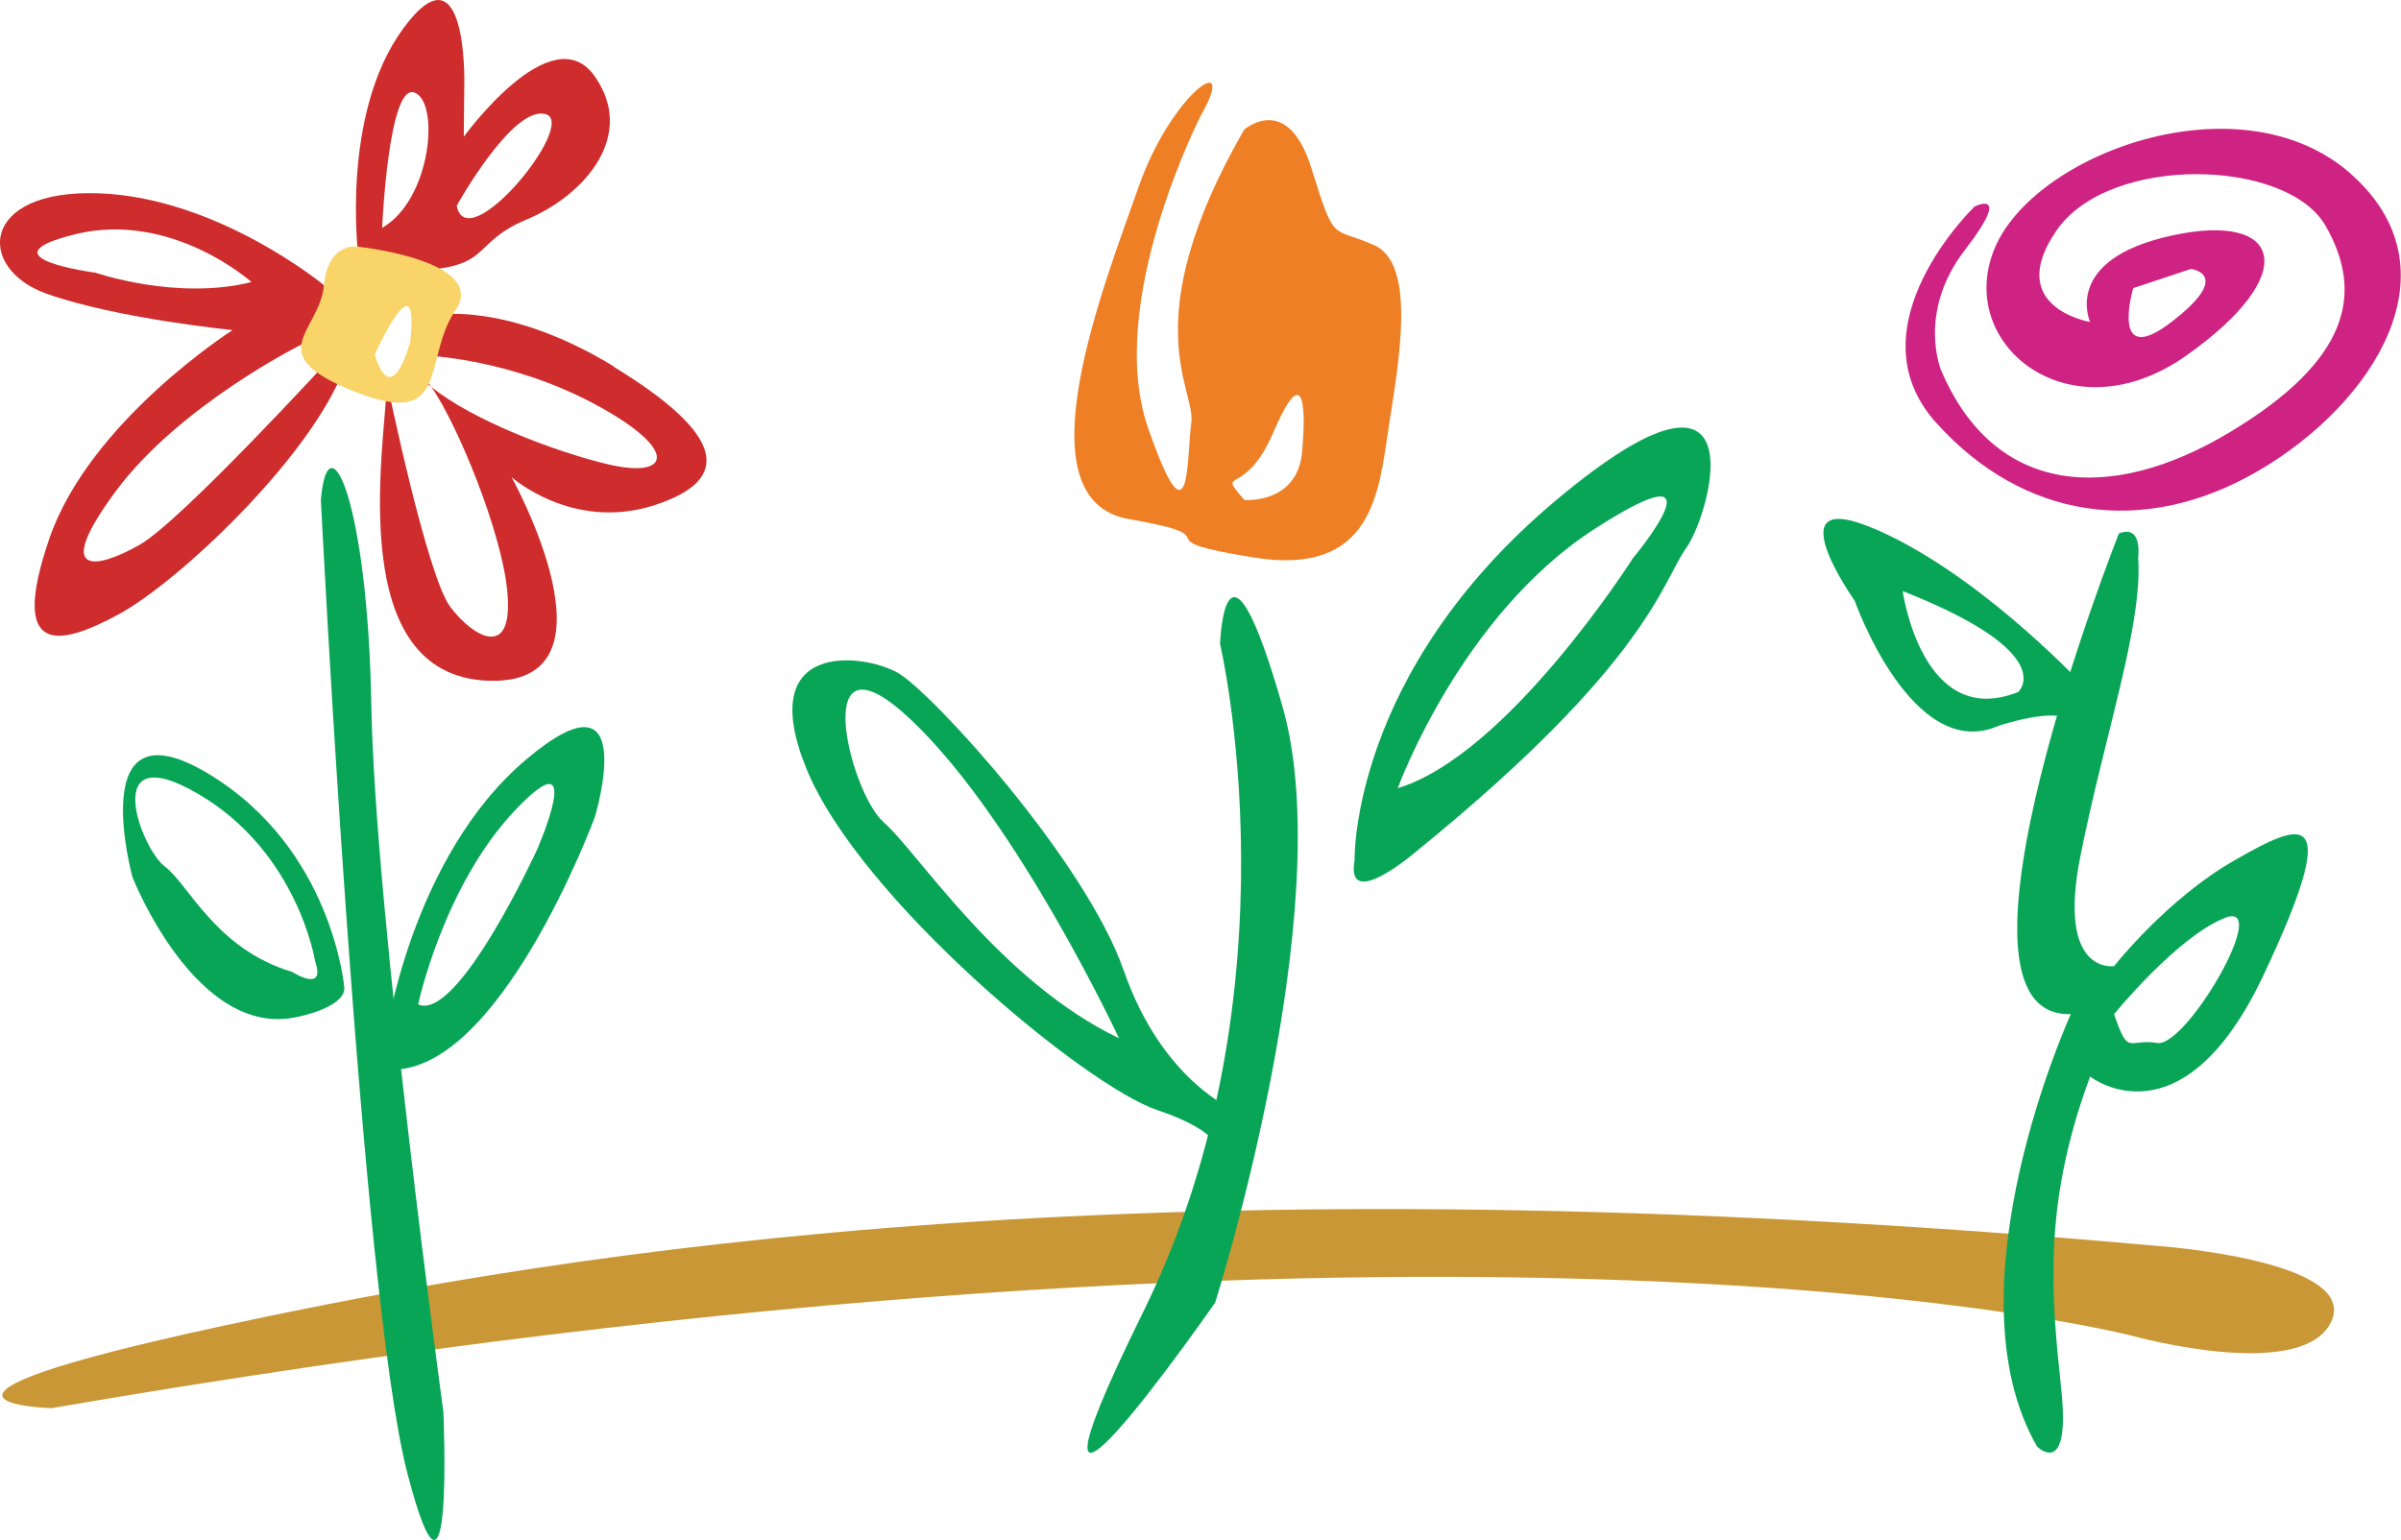 <svg xmlns="http://www.w3.org/2000/svg" id="Layer_2" data-name="Layer 2" viewBox="0 0 177.94 114.16"><defs><style>      .cls-1 {        fill: #08a557;      }      .cls-2 {        fill: #c99736;      }      .cls-3 {        fill: #ee7f24;      }      .cls-4 {        fill: #ce2383;      }      .cls-5 {        fill: #ce2c2d;      }      .cls-6 {        fill: #f9d468;      }    </style></defs><g id="Layer_1-2" data-name="Layer 1"><g><path class="cls-2" d="m159.94,92.37s14.97,1.06,12.83,5.61c-2.14,4.54-14.66,1.07-14.66,1.07,0,0-48.81-12.82-154.28,5.34,0,0-13.89-.36,12.47-6.05,26.36-5.71,69.21-12.65,143.63-5.97"></path><path class="cls-4" d="m174.15,12.82c-8.21-7.12-23.53-1.42-26.37,5.7-2.85,7.12,5.7,13.89,14.25,7.84,8.56-6.05,7.13-10.69-1.07-8.9-8.19,1.78-6.06,6.41-6.06,6.41,0,0-6.41-1.07-2.5-6.77,3.92-5.7,17.1-5.35,19.95-.36,2.86,4.99,1.79,9.98-7.13,15.32-8.9,5.34-17.45,4.63-21.37-4.63,0,0-1.79-4.28,1.78-8.91,3.57-4.63.71-3.21.71-3.21,0,0-9.27,8.9-2.85,16.03,6.41,7.13,15.32,8.55,23.87,3.57,8.56-4.99,14.97-14.97,6.77-22.1m-16.04,8.55l4.28-1.42s3.21.36-1.43,3.92c-4.63,3.57-2.85-2.49-2.85-2.49"></path><path class="cls-1" d="m165.6,63.78c-5,2.85-8.92,7.84-8.92,7.84,0,0-4.28.71-2.49-8.2,1.77-8.9,4.63-17.1,4.27-22.09,0,0,.36-2.49-1.43-1.78,0,0-14.24,35.98-3.56,35.63,0,0-9.27,20.3-2.5,32.06,0,0,2.51,2.49,1.79-4.27-.71-6.77-1.43-13.54,2.14-23.16,0,0,6.77,5.34,12.83-7.48,6.06-12.83,2.85-11.4-2.13-8.55m-5.72,13.54c-2.13-.36-2.13,1.07-3.2-2.14,0,0,4.63-5.7,8.2-7.13,3.56-1.42-2.86,9.62-5,9.27"></path><path class="cls-1" d="m138.88,39.19c-7.49-3.21-1.43,5.34-1.43,5.34,0,0,4.27,12.11,10.68,9.27,0,0,4.28-1.43,5.35-.36l1.07-2.5c-1.07-1.06-8.19-8.55-15.67-11.76m10.69,12.12c-7.13,2.85-8.56-7.48-8.56-7.48,11.76,4.63,8.56,7.48,8.56,7.48"></path><path class="cls-3" d="m101.82,18.17c-3.2-1.43-2.85,0-4.63-5.7-1.78-5.7-4.99-2.85-4.99-2.85-8.19,14.25-3.56,19.24-3.91,21.73-.36,2.49,0,9.62-3.21.36-3.21-9.27,3.92-23.16,3.92-23.16,2.85-4.99-2.14-1.78-4.63,5.34-2.49,7.13-8.91,23.16-.71,24.59,8.2,1.43.36,1.43,9.27,2.85,8.9,1.43,9.26-4.99,9.98-9.62.71-4.64,2.13-12.12-1.07-13.54m-5.34,15.32c-.35,3.92-4.28,3.57-4.28,3.57-2.13-2.5,0,0,2.14-4.99,2.14-4.99,2.49-2.5,2.14,1.42"></path><path class="cls-1" d="m90.42,47.74s6.06,25.65-5.7,49.53c-11.76,23.87,5.34-.71,5.34-.71,0,0,9.27-29.22,4.99-44.18-4.28-14.97-4.63-4.63-4.63-4.63"></path><path class="cls-1" d="m115.35,37.06c-15.32,12.83-14.96,26.72-14.96,26.72-.71,3.92,4.63-.71,4.63-.71,17.1-13.89,18.17-19.96,19.95-22.45,1.79-2.49,5.7-16.39-9.62-3.56m5.7,4.27s-9.26,14.61-17.46,17.1c0,0,4.64-12.82,14.62-19.24,9.97-6.41,2.85,2.14,2.85,2.14"></path><path class="cls-1" d="m83.29,71.97c-2.85-8.19-14.25-20.67-16.75-22.09-2.5-1.43-10.69-2.49-6.77,7.12,3.92,9.62,20.67,23.52,26.01,25.3,4.92,1.64,4.71,3.28,4.64,3.53l1.06-3.53s-5.34-2.14-8.19-10.33m-17.82-11.04c-2.49-2.14-5.7-14.97,2.14-7.48,7.84,7.48,15.32,23.52,15.32,23.52-8.91-4.28-14.97-13.89-17.46-16.03m24.95,24.91v.03s0-.01,0-.03"></path><path class="cls-5" d="m44.02,5.58c-3.19-4.37-9.65,4.56-9.65,4.56l.04-4.02s.21-10.45-4.51-4.03c-4.73,6.42-3.33,17.05-3.33,17.05,0,0-4.77.8,2.73.91,7.5.11,5.24-1.9,9.69-3.76,4.44-1.85,8.21-6.34,5.02-10.72m-15.69,11.32s.47-10.73,2.39-10.03c1.91.7,1.25,7.96-2.39,10.03m5.53-1.64s4.13-7.46,6.58-6.79c2.45.67-5.82,10.77-6.58,6.79"></path><path class="cls-5" d="m45.5,27.17c-8.04-4.9-13.33-3.8-13.33-3.8-.64,2.98-3.47,5.02-3.47,5.02l2.09-.92.74-1.11s6.17.19,12.51,3.58c6.35,3.39,5.67,5.57,1.06,4.49-3.95-.93-10.14-3.3-13.12-5.74,2.03,2.99,5.14,10.67,5.6,14.99.57,5.32-2.47,3.62-4.21,1.31-1.74-2.31-4.68-16.6-4.68-16.6-.25,5.1-3.07,21.58,7.39,22.07,10.47.48,1.83-15.09,1.83-15.09,0,0,4.51,4.03,10.56,2.09,6.04-1.94,5.05-5.37-2.99-10.27m-13.51,1.51c-.47-.7-.89-1.14-1.19-1.22.29.41.7.82,1.19,1.22"></path><path class="cls-5" d="m24.02,21.15s-7.86-6.51-16.71-6.82c-8.85-.31-9.06,5.59-3.87,7.44,5.19,1.85,13.8,2.7,13.8,2.7,0,0-10.6,6.75-13.59,15.48-2.99,8.73.71,7.99,5.13,5.6,4.42-2.39,14.08-11.5,16.65-18.06l-1.43-6.34Zm-16.92-.93s-8.63-1.12-1.5-2.86c7.13-1.74,13.04,3.55,13.04,3.55-5.54,1.39-11.55-.69-11.55-.69m3.27,20.16c-3.11,1.78-6.55,2.51-1.82-3.91,4.72-6.42,13.84-10.95,13.84-10.95l2.19.95s-11.1,12.13-14.21,13.91"></path><path class="cls-6" d="m26.8,18.32s-2.44-.66-2.79,2.83c-.34,3.5-4.8,5.09,2.32,7.9,7.12,2.81,4.95-2.42,7.42-6.04,2.47-3.62-6.96-4.69-6.96-4.69m3.61,7.02s-1.32,5.16-2.63.95c0,0,3.33-7.41,2.63-.95"></path><path class="cls-1" d="m23.78,37.06s2.94,58.79,6.41,72.15c3.47,13.36,2.67-4.54,2.67-4.54,0,0-5.08-37.15-5.34-52.38-.27-15.23-3.21-21.38-3.74-15.23"></path><path class="cls-1" d="m39.01,56.29c-8.55,7.21-10.42,20.57-10.42,20.57v2.41c8.29.8,15.5-18.71,15.5-18.71,0,0,3.47-11.49-5.08-4.27m.8,6.68s-5.88,12.82-8.82,11.49c0,0,1.87-8.81,7.22-14.43,5.34-5.61,1.6,2.94,1.6,2.94"></path><path class="cls-1" d="m15.43,57.35c-9.25-5.56-5.61,7.68-5.61,7.68,0,0,4.77,12.18,12.34,10.33,0,0,3.38-.67,3.36-2.12,0,0-.84-10.33-10.09-15.89m6.22,14.7c-5.67-1.7-7.64-6.46-9.44-7.82-1.8-1.35-4.86-9.69,2.52-5.35,7.37,4.33,8.63,12.41,8.63,12.41.81,2.37-1.71.76-1.71.76"></path></g></g></svg>